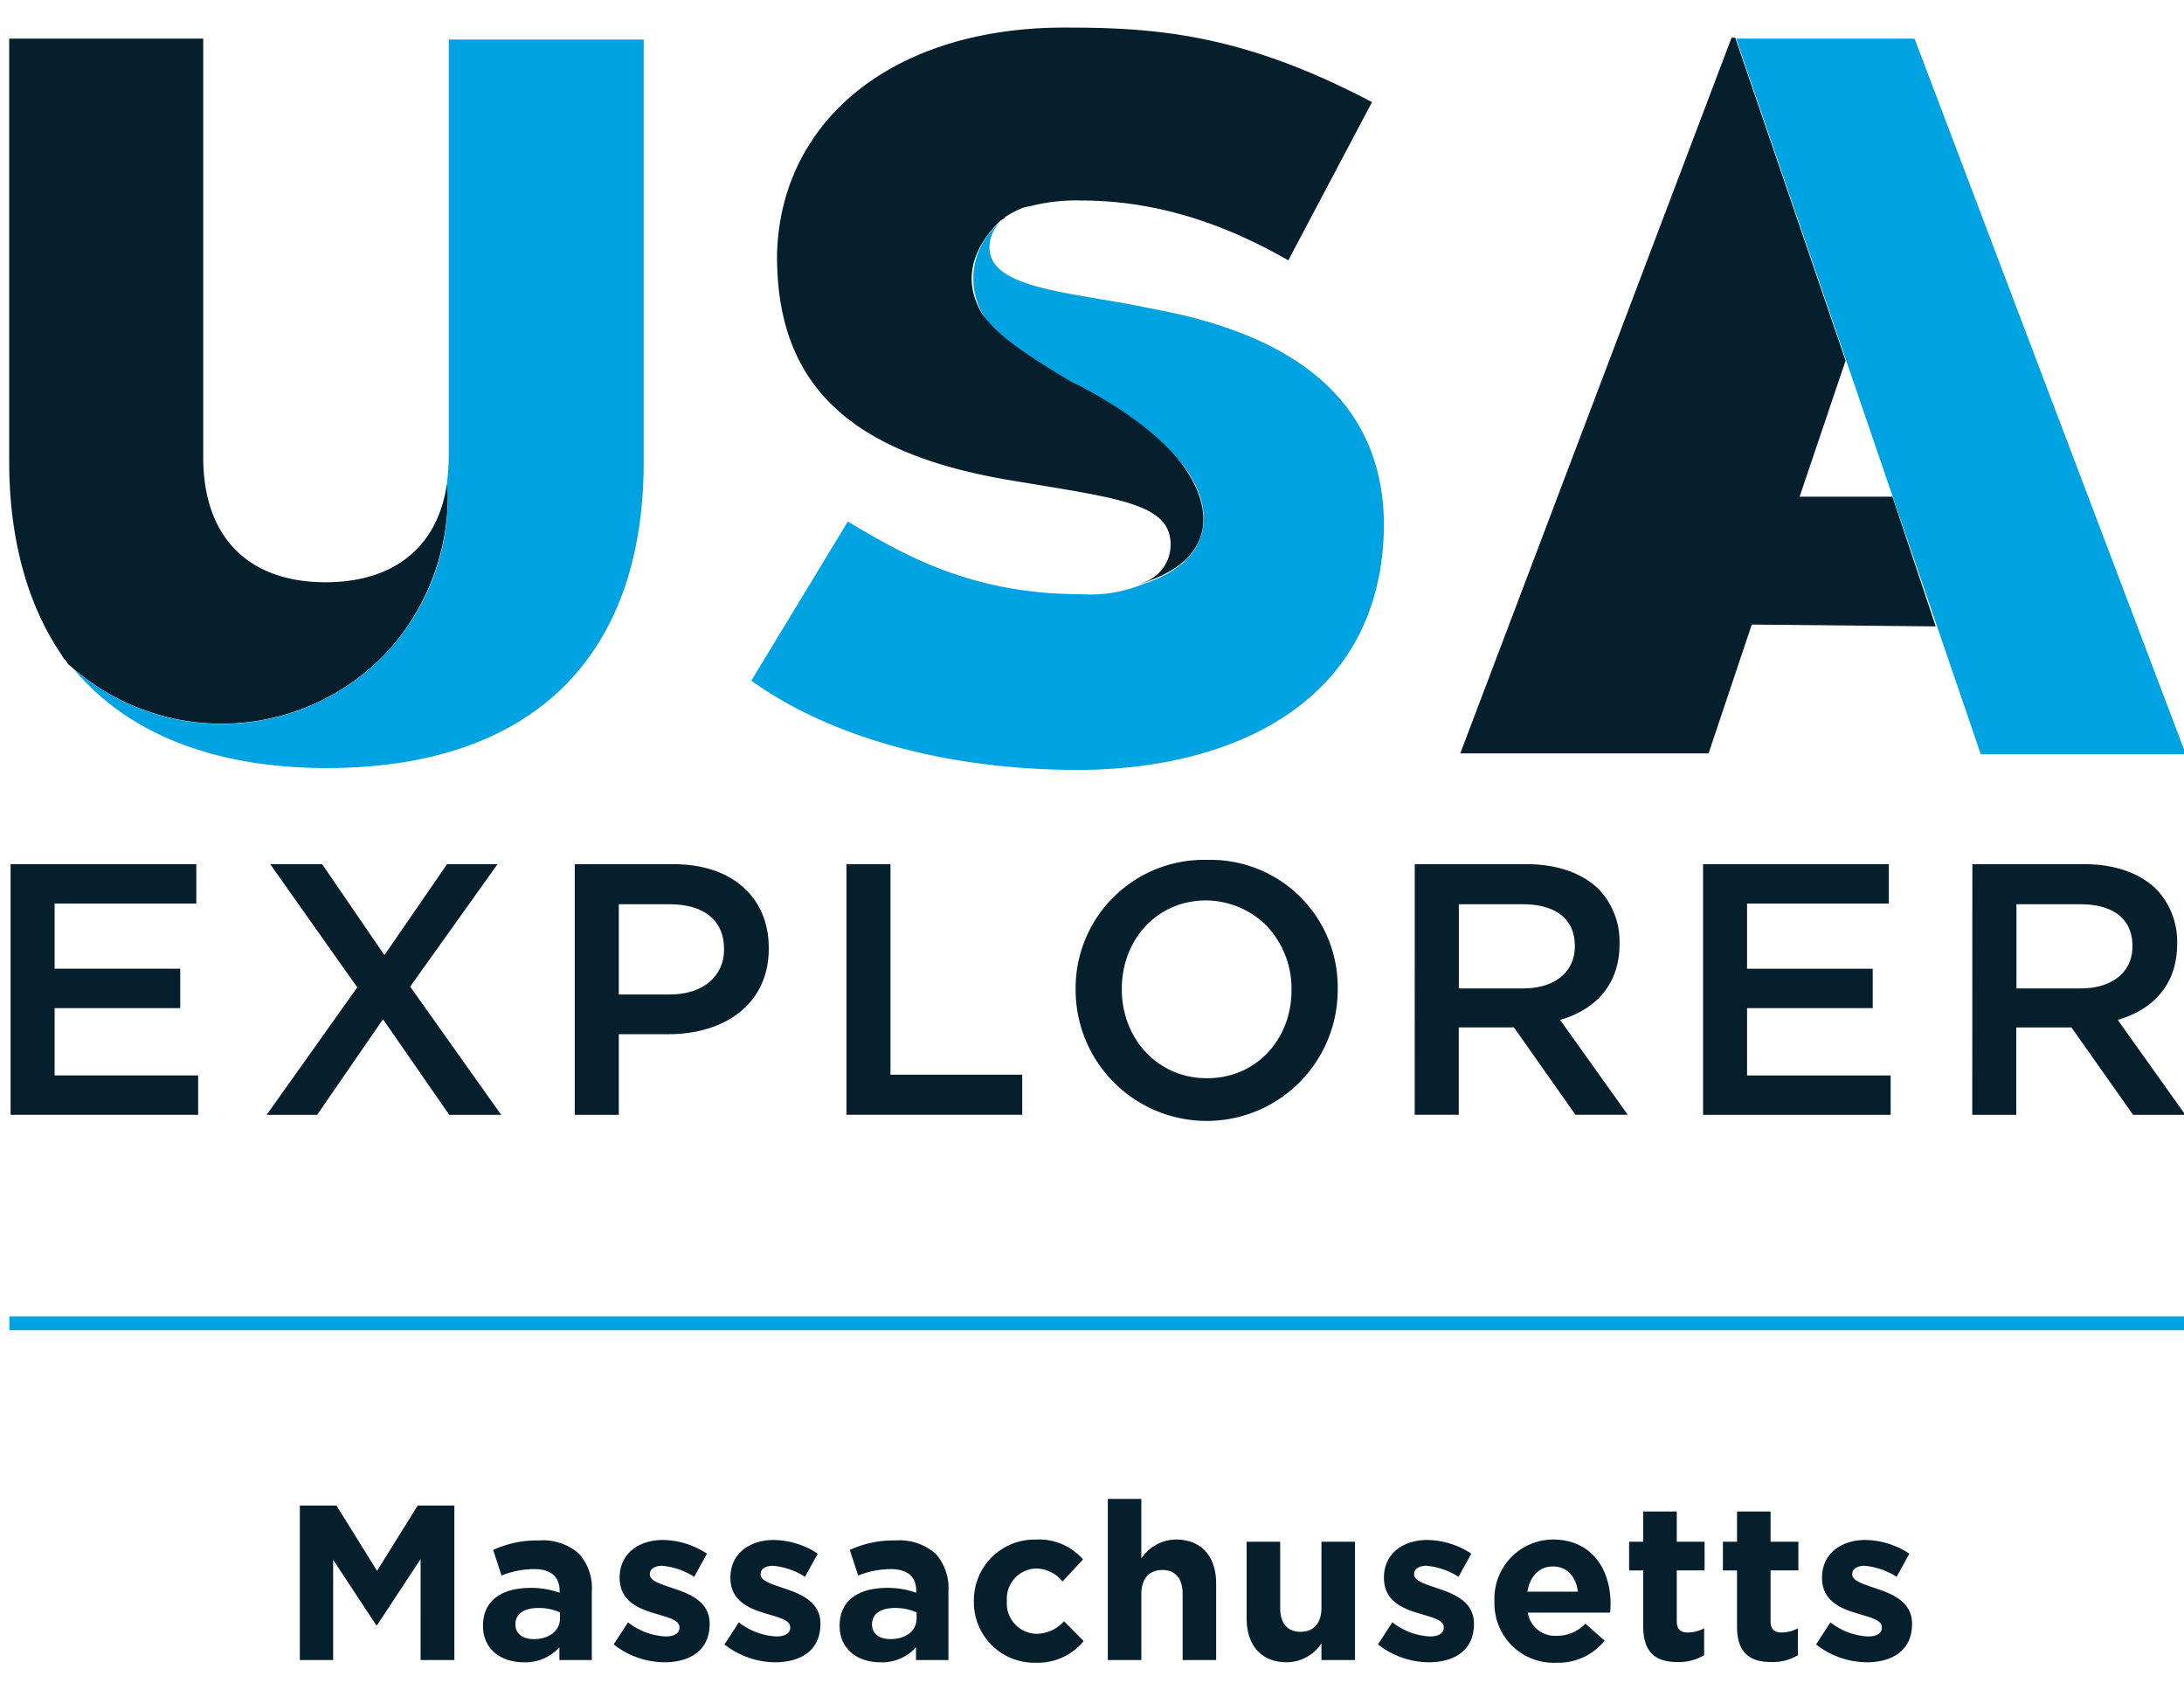 <svg xmlns="http://www.w3.org/2000/svg" xmlns:xlink="http://www.w3.org/1999/xlink" width="237.5" height="183" viewBox="0 0 237.5 183">
  <defs>
    <clipPath id="clip-ITG_Massachusetts_FR_Logo_Menu">
      <rect width="237.5" height="183"/>
    </clipPath>
  </defs>
  <g id="ITG_Massachusetts_FR_Logo_Menu" clip-path="url(#clip-ITG_Massachusetts_FR_Logo_Menu)">
    <g id="Group_28" data-name="Group 28">
      <path id="Path_80" data-name="Path 80" d="M209.5,65.1,204.8,51H194.7l5-14.8-12-35.1h-.4L157.8,78.9h27l4.7-14Z" transform="translate(1 3)" fill="#061f2d"/>
      <path id="Path_81" data-name="Path 81" d="M187.8,1.2,214.4,79h22.3L207.2,1.2Z" transform="translate(1 3)" fill="#00a3e1"/>
      <path id="Path_82" data-name="Path 82" d="M125,30.7l-2.5-.5c-7.9-1.5-15.9-2-15.9-6.3A3.7,3.7,0,0,1,108,21l-.1.1a7.779,7.779,0,0,0-2,10.1c1.4,2.4,4.2,4.3,9.7,7.4,0,0,7.9,3.8,12,8.9,3.5,4.5,3.7,10.4-4.3,13a15.032,15.032,0,0,1-6.7,1.1c-11.9,0-19.2-4.2-25.4-7.9L80.7,71c8.8,6.3,21.6,9.7,35.5,9.7,16.6,0,33.3-7.2,33.3-26.9-.2-12.3-8.4-20-24.5-23.1" transform="translate(1 3)" fill="#00a3e1"/>
      <path id="Path_83" data-name="Path 83" d="M108.8,49.2l3,.5c9.7,1.6,14.5,2.4,14.5,6.5a4.351,4.351,0,0,1-3.2,4.2h.1c8.2-2.6,7.8-8.3,4.3-13-4-5.2-12-8.9-12-8.9-5.2-3.1-8.1-5.1-9.7-7.4-2.9-4.8.5-8.7,2-10.1.1-.1.4-.2.5-.4a11.4,11.4,0,0,1,1.9-1,6.374,6.374,0,0,1,.9-.2,19.759,19.759,0,0,1,5.5-.6c9.7,0,17.4,3.6,22.5,6.5l9.1-17.2C134.7,1,125.5,0,115.3,0,96.4-.2,83.9,9.9,83.5,24.6c-.1,13.8,7.4,21.6,25.3,24.6" transform="translate(1 3)" fill="#061f2d"/>
      <path id="Path_84" data-name="Path 84" d="M7,69.7a24.664,24.664,0,0,0,34.7-2.5,25.263,25.263,0,0,0,6-16.1,7.569,7.569,0,0,0-.1-1.5c-1,6.9-5.8,10.7-13.2,10.7-8.1,0-13.3-4.6-13.3-13.6V1.2H0v46c0,8.4,2,15.6,5.7,21,.2.4.5.6.7,1Z" transform="translate(1 3)" fill="#061f2d"/>
      <path id="Path_85" data-name="Path 85" d="M47.8,1.2V46.7a28.252,28.252,0,0,1-.2,2.9c0,.5.1,1,.1,1.5A24.6,24.6,0,0,1,7,69.7c5.7,6.9,15.1,10.8,27.5,10.8,22.3,0,34.5-12,34.5-33.3V1.3H47.8Z" transform="translate(1 3)" fill="#00a3e1"/>
    </g>
    <rect id="Rectangle_14" data-name="Rectangle 14" width="236.799" height="1.5" transform="translate(1.016 143.114)" fill="#00a3e1"/>
    <g id="Group_27" data-name="Group 27">
      <path id="Path_97" data-name="Path 97" d="M.15,90.949h20.2v4.282H4.939v7.083H18.6V106.6H4.939v7.317h15.61v4.282H.15Z" transform="translate(1 3)" fill="#061f2d"/>
      <path id="Path_98" data-name="Path 98" d="M53.106,90.949l-9.5,13.312L53.5,118.2H47.85l-7.2-10.393-7.162,10.392H28l9.849-13.855L28.385,90.949H34.03l6.774,9.886,6.813-9.886Z" transform="translate(1 3)" fill="#061f2d"/>
      <path id="Path_99" data-name="Path 99" d="M61.5,90.949H72.246c6.386,0,10.355,3.62,10.355,9.108v.078c0,6.107-4.9,9.3-10.9,9.3H66.292V118.2H61.5Zm10.36,14.168c3.621,0,5.878-2.023,5.878-4.865v-.078c0-3.193-2.3-4.866-5.878-4.866H66.292v9.809Z" transform="translate(1 3)" fill="#061f2d"/>
      <path id="Path_100" data-name="Path 100" d="M91.047,90.949h4.789v22.887h14.326v4.359H91.047Z" transform="translate(1 3)" fill="#061f2d"/>
      <path id="Path_101" data-name="Path 101" d="M152.848,90.949h12.147c3.426,0,6.108,1.012,7.864,2.724a8.233,8.233,0,0,1,2.258,5.878v.078c0,4.477-2.687,7.162-6.463,8.251l7.358,10.316h-5.685l-6.695-9.5h-6v9.5h-4.789Zm11.8,13.506c3.425,0,5.606-1.79,5.606-4.553v-.078c0-2.92-2.1-4.516-5.646-4.516h-6.968v9.147Z" transform="translate(1 3)" fill="#061f2d"/>
      <path id="Path_102" data-name="Path 102" d="M184.2,90.949h20.2v4.282H188.986v7.083H202.65V106.6H188.986v7.317H204.6v4.282H184.2Z" transform="translate(1 3)" fill="#061f2d"/>
      <path id="Path_103" data-name="Path 103" d="M213.486,90.949h12.147c3.426,0,6.108,1.012,7.864,2.724a8.243,8.243,0,0,1,2.258,5.878v.078c0,4.477-2.687,7.162-6.462,8.251L236.65,118.2h-5.688l-6.7-9.5h-6v9.5h-4.788Zm11.8,13.506c3.425,0,5.606-1.79,5.606-4.553v-.078c0-2.92-2.1-4.516-5.646-4.516h-6.966v9.147Z" transform="translate(1 3)" fill="#061f2d"/>
      <path id="Path_104" data-name="Path 104" d="M130.254,90.483a13.961,13.961,0,0,0-14.284,13.63c0,.153-.005.306,0,.46v.078a14.25,14.25,0,0,0,28.5-.078V104.5A13.833,13.833,0,0,0,130.817,90.48c-.188,0-.375,0-.563,0m6.184,6.869a9.9,9.9,0,0,1,3.007,7.223l0,.074c0,5.3-3.773,9.575-9.189,9.575s-9.264-4.358-9.264-9.652V104.5c0-5.294,3.773-9.61,9.186-9.61a9.475,9.475,0,0,1,6.262,2.468" transform="translate(1 3)" fill="#061f2d"/>
    </g>
    <path id="Path_259" data-name="Path 259" d="M31.856,23H35.48V12.1l4.68,7.1h.1l4.728-7.176V23h3.672V6.2H44.672l-4.416,7.1L35.84,6.2H31.856Zm24.336.24a4.946,4.946,0,0,0,3.888-1.632V23h3.528V15.536a5.607,5.607,0,0,0-1.392-4.1,5.939,5.939,0,0,0-4.344-1.44,11.35,11.35,0,0,0-4.992,1.032l.912,2.784a9.463,9.463,0,0,1,3.552-.7c1.824,0,2.76.84,2.76,2.352v.216a9.141,9.141,0,0,0-3.144-.528c-3.048,0-5.184,1.3-5.184,4.1V19.3C51.776,21.848,53.768,23.24,56.192,23.24Zm1.1-2.52c-1.176,0-1.992-.576-1.992-1.56v-.048c0-1.152.96-1.776,2.52-1.776a5.656,5.656,0,0,1,2.328.48v.648C60.152,19.784,59,20.72,57.3,20.72ZM71.5,23.24c2.784,0,4.92-1.3,4.92-4.152V19.04c0-2.352-2.088-3.216-3.888-3.816-1.392-.48-2.616-.816-2.616-1.536V13.64c0-.5.456-.888,1.344-.888a7.621,7.621,0,0,1,3.48,1.2l1.392-2.52a8.9,8.9,0,0,0-4.8-1.488c-2.592,0-4.7,1.464-4.7,4.08v.048c0,2.5,2.04,3.336,3.84,3.864,1.416.432,2.664.7,2.664,1.488v.048c0,.576-.48.96-1.536.96A7.274,7.274,0,0,1,67.544,18.9l-1.56,2.4A9.011,9.011,0,0,0,71.5,23.24Zm12.048,0c2.784,0,4.92-1.3,4.92-4.152V19.04c0-2.352-2.088-3.216-3.888-3.816-1.392-.48-2.616-.816-2.616-1.536V13.64c0-.5.456-.888,1.344-.888a7.621,7.621,0,0,1,3.48,1.2l1.392-2.52a8.9,8.9,0,0,0-4.8-1.488c-2.592,0-4.7,1.464-4.7,4.08v.048c0,2.5,2.04,3.336,3.84,3.864,1.416.432,2.664.7,2.664,1.488v.048c0,.576-.48.96-1.536.96A7.274,7.274,0,0,1,79.592,18.9l-1.56,2.4A9.011,9.011,0,0,0,83.552,23.24Zm11.424,0a4.946,4.946,0,0,0,3.888-1.632V23h3.528V15.536a5.607,5.607,0,0,0-1.392-4.1,5.939,5.939,0,0,0-4.344-1.44,11.35,11.35,0,0,0-4.992,1.032l.912,2.784a9.463,9.463,0,0,1,3.552-.7c1.824,0,2.76.84,2.76,2.352v.216a9.141,9.141,0,0,0-3.144-.528c-3.048,0-5.184,1.3-5.184,4.1V19.3C90.56,21.848,92.552,23.24,94.976,23.24Zm1.1-2.52c-1.176,0-1.992-.576-1.992-1.56v-.048c0-1.152.96-1.776,2.52-1.776a5.656,5.656,0,0,1,2.328.48v.648C98.936,19.784,97.784,20.72,96.08,20.72Zm15.768,2.568a6.478,6.478,0,0,0,5.256-2.352l-2.136-2.16a4.075,4.075,0,0,1-2.952,1.368,3.3,3.3,0,0,1-3.264-3.552v-.048a3.287,3.287,0,0,1,3.12-3.5,3.758,3.758,0,0,1,2.928,1.416l2.232-2.4A6.324,6.324,0,0,0,111.9,9.9a6.6,6.6,0,0,0-6.744,6.7v.048A6.568,6.568,0,0,0,111.848,23.288ZM119.72,23h3.648V15.824c0-1.728.888-2.616,2.28-2.616s2.208.888,2.208,2.616V23H131.5V14.672c0-2.952-1.608-4.776-4.368-4.776a4.551,4.551,0,0,0-3.768,2.064V5.48H119.72Zm19.464.24a4.551,4.551,0,0,0,3.768-2.064V23H146.6V10.136h-3.648v7.176c0,1.728-.888,2.616-2.28,2.616s-2.208-.888-2.208-2.616V10.136h-3.648v8.328C134.816,21.416,136.424,23.24,139.184,23.24Zm15.432,0c2.784,0,4.92-1.3,4.92-4.152V19.04c0-2.352-2.088-3.216-3.888-3.816-1.392-.48-2.616-.816-2.616-1.536V13.64c0-.5.456-.888,1.344-.888a7.621,7.621,0,0,1,3.48,1.2l1.392-2.52a8.9,8.9,0,0,0-4.8-1.488c-2.592,0-4.7,1.464-4.7,4.08v.048c0,2.5,2.04,3.336,3.84,3.864,1.416.432,2.664.7,2.664,1.488v.048c0,.576-.48.96-1.536.96a7.274,7.274,0,0,1-4.056-1.536l-1.56,2.4A9.011,9.011,0,0,0,154.616,23.24Zm13.872.048a6.434,6.434,0,0,0,5.256-2.4l-2.088-1.848a4.216,4.216,0,0,1-3.12,1.32,2.984,2.984,0,0,1-3.144-2.52h8.952c.024-.336.048-.672.048-.96,0-3.648-1.968-6.984-6.264-6.984a6.4,6.4,0,0,0-6.36,6.7v.048A6.434,6.434,0,0,0,168.488,23.288Zm-3.144-7.728c.288-1.656,1.272-2.736,2.784-2.736,1.536,0,2.5,1.1,2.712,2.736Zm16.344,7.656a5.378,5.378,0,0,0,2.88-.744V19.544a3.71,3.71,0,0,1-1.8.456c-.816,0-1.176-.408-1.176-1.248v-5.5h3.024v-3.12h-3.024V6.848h-3.648v3.288h-1.536v3.12h1.536v6.1C177.944,22.328,179.456,23.216,181.688,23.216Zm10.2,0a5.378,5.378,0,0,0,2.88-.744V19.544a3.71,3.71,0,0,1-1.8.456c-.816,0-1.176-.408-1.176-1.248v-5.5h3.024v-3.12h-3.024V6.848h-3.648v3.288h-1.536v3.12h1.536v6.1C188.144,22.328,189.656,23.216,191.888,23.216Zm10.368.024c2.784,0,4.92-1.3,4.92-4.152V19.04c0-2.352-2.088-3.216-3.888-3.816-1.392-.48-2.616-.816-2.616-1.536V13.64c0-.5.456-.888,1.344-.888a7.621,7.621,0,0,1,3.48,1.2l1.392-2.52a8.9,8.9,0,0,0-4.8-1.488c-2.592,0-4.7,1.464-4.7,4.08v.048c0,2.5,2.04,3.336,3.84,3.864,1.416.432,2.664.7,2.664,1.488v.048c0,.576-.48.96-1.536.96A7.274,7.274,0,0,1,198.3,18.9l-1.56,2.4A9.011,9.011,0,0,0,202.256,23.24Z" transform="translate(0.75 157.477)" fill="#061f2d"/>
  </g>
</svg>
